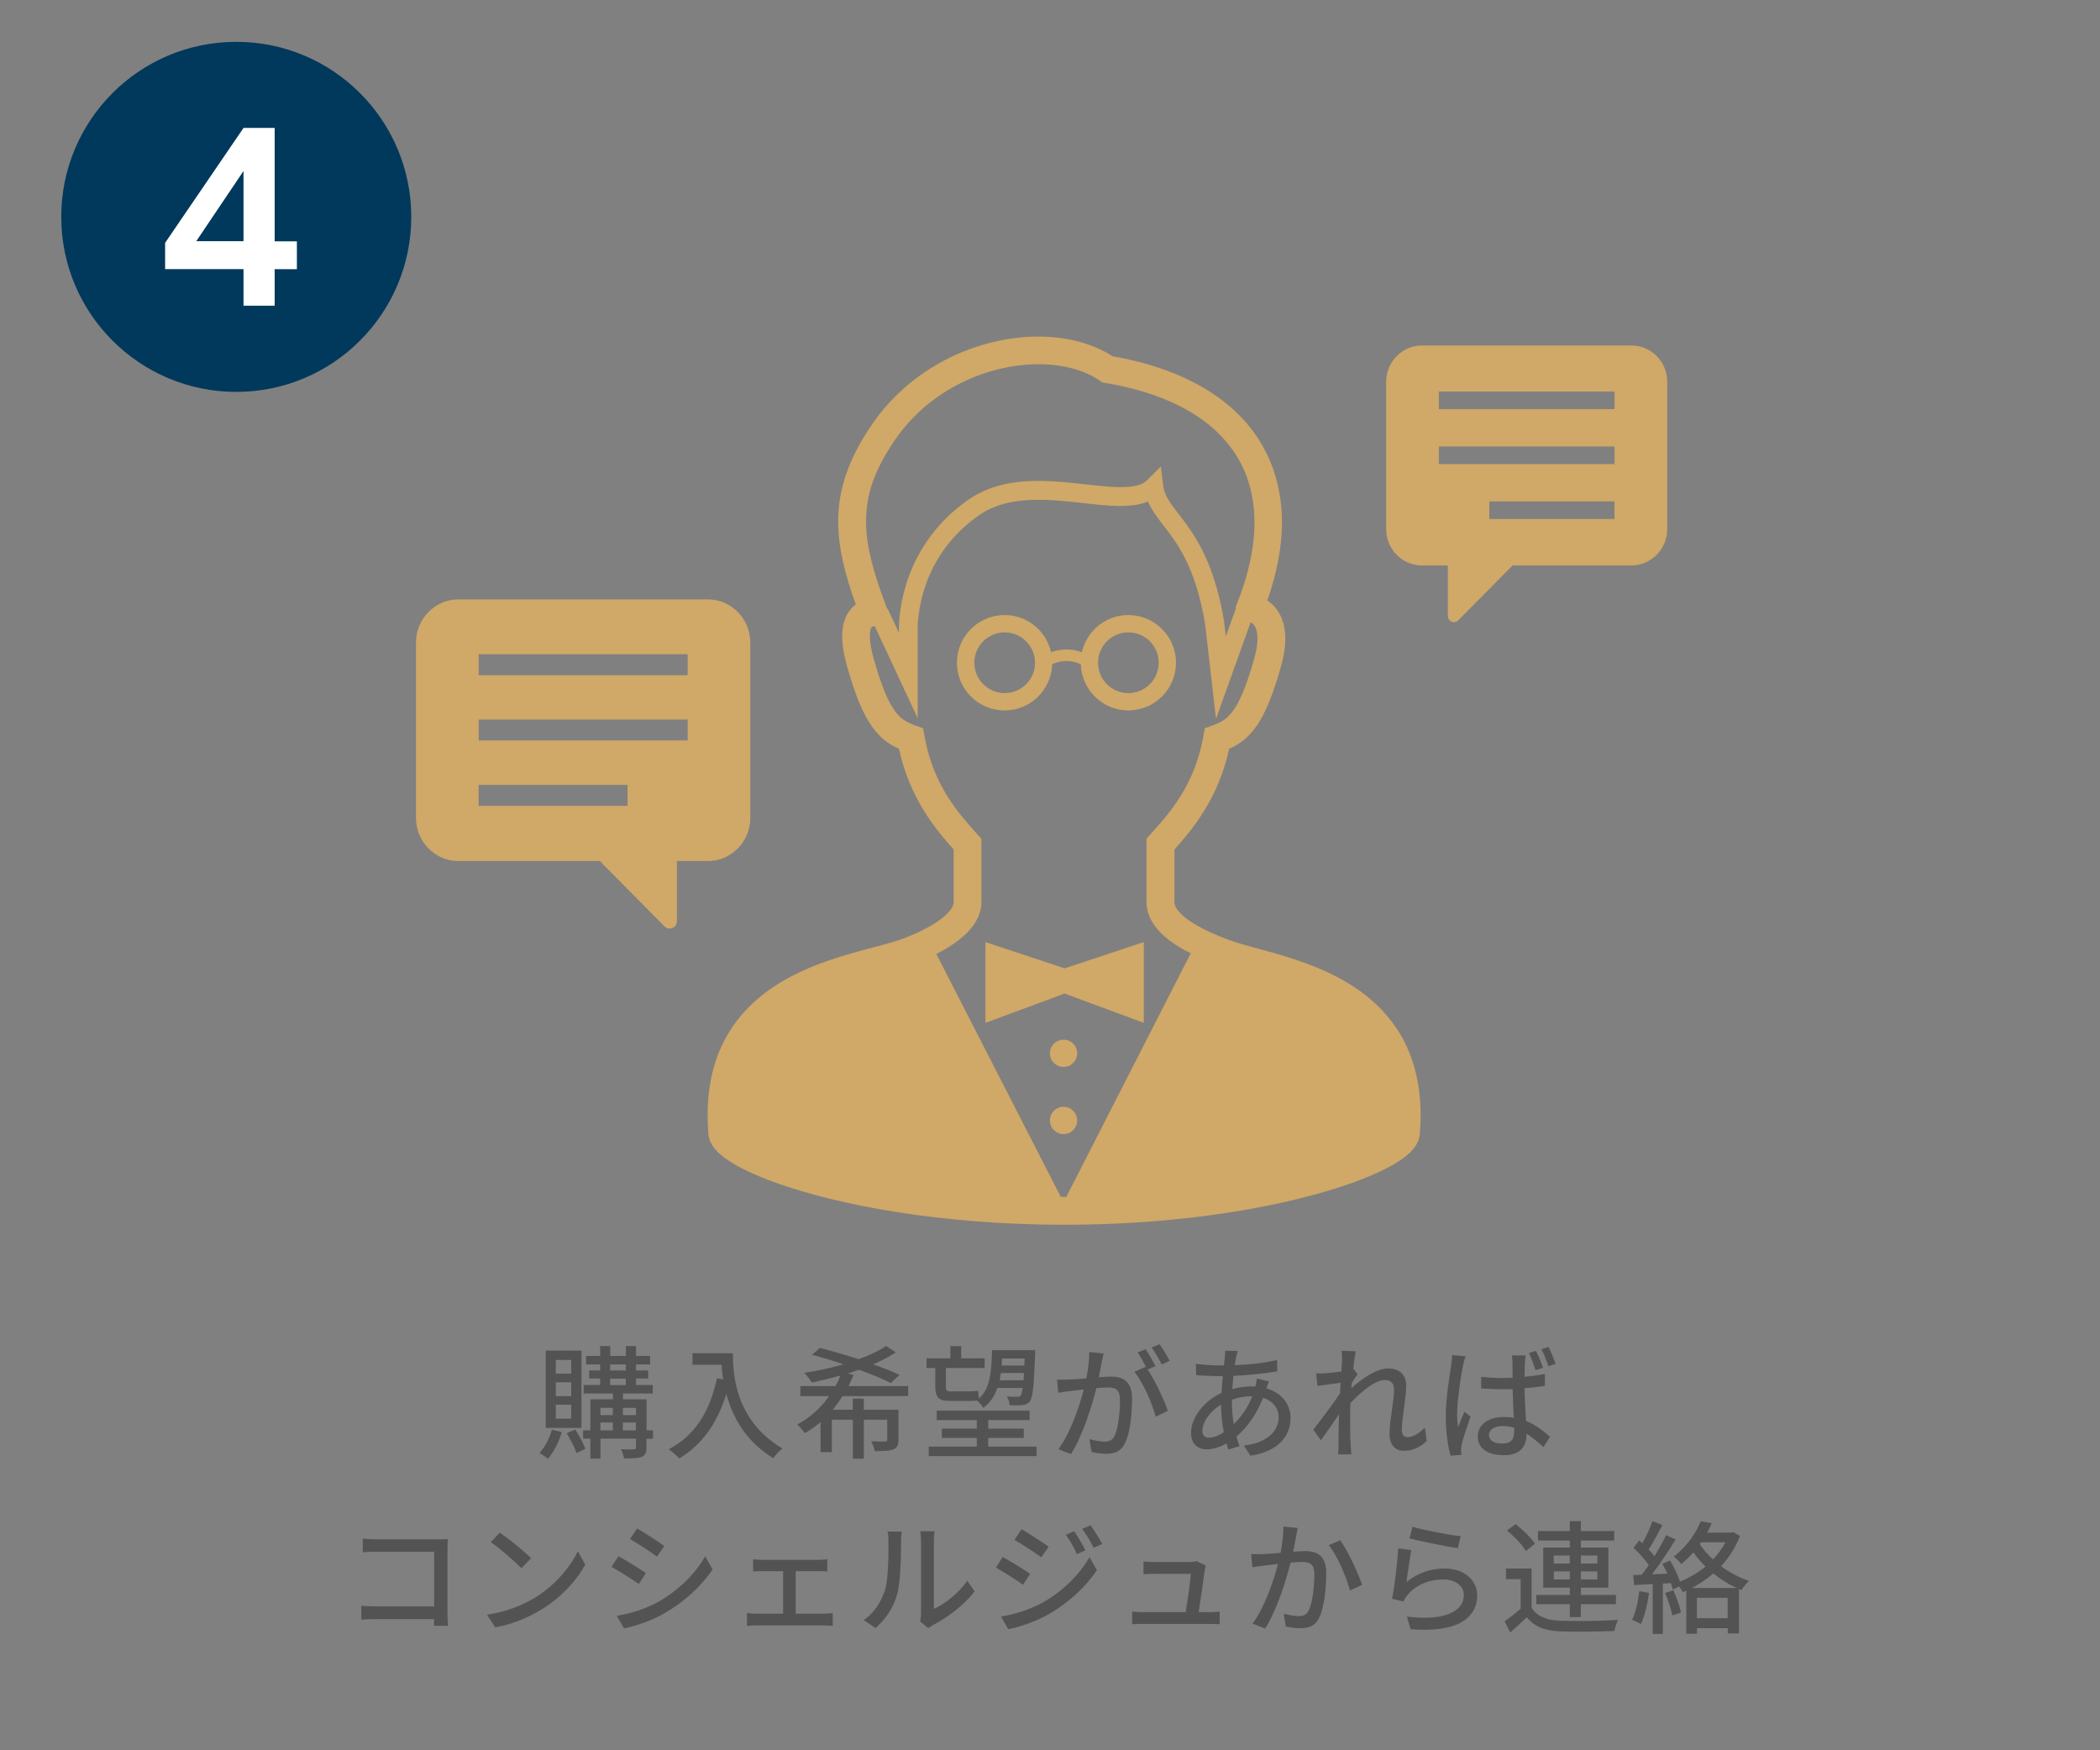 <?xml version="1.0" encoding="utf-8"?>
<!-- Generator: Adobe Illustrator 24.0.1, SVG Export Plug-In . SVG Version: 6.00 Build 0)  -->
<svg version="1.1" id="レイヤー_1" xmlns="http://www.w3.org/2000/svg" xmlns:xlink="http://www.w3.org/1999/xlink" x="0px"
	 y="0px" viewBox="0 0 240 200" style="enable-background:new 0 0 240 200;" xml:space="preserve">
<rect x="0" y="0" width="240" height="200" fill="#808080" stroke="none"/>
<style type="text/css">
	.st0{fill:none;}
	.st1{fill:#00395B;}
	.st2{fill:#FFFFFF;}
	.st3{fill:#535353;}
	.st4{fill:#D0A867;}
</style>
<g>
	<g>
		<rect y="-0.22" class="st0" width="240" height="200"/>
		<g>
			<circle class="st1" cx="27" cy="24.78" r="20"/>
			<g>
				<path class="st2" d="M27.83,34.92v-4.17h-8.96v-3l8.96-13.13h3.56v12.96h2.54v3.18h-2.54v4.17H27.83z M22.43,27.56h5.4v-8.02
					L22.43,27.56z"/>
			</g>
		</g>
	</g>
	<g>
		<g>
			<path class="st3" d="M64.21,163.65c-0.35,1.15-0.95,2.3-1.58,3.04c-0.22-0.2-0.71-0.52-0.98-0.67c0.63-0.66,1.15-1.64,1.42-2.65
				L64.21,163.65z M66.45,163.16h-4.08v-8.83h4.08V163.16z M65.28,155.4h-1.76v1.56h1.76V155.4z M65.28,157.95h-1.76v1.58h1.76
				V157.95z M65.28,160.51h-1.76v1.6h1.76V160.51z M65.74,163.35c0.45,0.69,0.94,1.6,1.16,2.2l-1.02,0.49
				c-0.18-0.6-0.69-1.57-1.12-2.27L65.74,163.35z M74.62,164.4h-0.74v1.01c0,0.57-0.13,0.88-0.53,1.06
				c-0.42,0.18-1.06,0.18-2.03,0.18c-0.04-0.29-0.2-0.76-0.35-1.05c0.64,0.03,1.29,0.03,1.47,0.01c0.2,0,0.24-0.06,0.24-0.22v-1
				h-4.05v2.28h-1.16v-2.28h-0.83v-0.95h0.83v-3.54h2.58v-0.67h-3.35v-0.97h1.89v-0.74h-1.26v-0.92h1.26v-0.69h-1.61v-0.97h1.61
				v-1.13h1.15v1.13h1.79v-1.13h1.16v1.13h1.61v0.97h-1.61v0.69h1.39v0.92h-1.39v0.74h1.91v0.97h-3.4v0.67h2.69v3.54h0.74V164.4z
				 M68.62,160.87v0.83h1.42v-0.83H68.62z M68.62,163.45h1.42v-0.9h-1.42V163.45z M69.73,156.6h1.79v-0.69h-1.79V156.6z
				 M69.73,158.27h1.79v-0.74h-1.79V158.27z M71.19,160.87v0.83h1.49v-0.83H71.19z M72.67,163.45v-0.9h-1.49v0.9H72.67z"/>
			<path class="st3" d="M83.76,154.63c0,2.54,0.32,7.73,5.66,10.88c-0.29,0.22-0.83,0.78-1.05,1.11c-3.18-1.92-4.68-4.78-5.36-7.35
				c-1.04,3.38-2.79,5.83-5.38,7.38c-0.25-0.27-0.85-0.81-1.21-1.05c3.01-1.55,4.71-4.31,5.52-8.11l0.71,0.13
				c-0.1-0.59-0.15-1.16-0.18-1.67h-3.33v-1.32H83.76z"/>
			<path class="st3" d="M96.29,159.52c-0.34,0.55-0.73,1.08-1.13,1.57h2.3v-1.27h1.26v1.27h3.96v3.4c0,0.62-0.13,0.94-0.57,1.12
				c-0.45,0.2-1.13,0.2-2.13,0.2c-0.07-0.34-0.25-0.81-0.42-1.12c0.7,0.03,1.39,0.03,1.57,0.03c0.2-0.01,0.27-0.06,0.27-0.24v-2.25
				h-2.67v4.45h-1.26v-4.45h-2.4v3.7h-1.29v-3.43c-0.55,0.46-1.15,0.9-1.79,1.26c-0.21-0.28-0.62-0.76-0.87-0.99
				c1.47-0.78,2.72-1.93,3.63-3.24h-3.28v-1.15h4.02c0.22-0.39,0.41-0.8,0.56-1.2c-1.09,0.31-2.2,0.57-3.26,0.8
				c-0.2-0.31-0.6-0.84-0.88-1.11c1.49-0.21,3.03-0.56,4.48-0.97c-1.22-0.42-2.46-0.8-3.59-1.09l0.9-0.79
				c1.34,0.34,2.91,0.8,4.43,1.29c1.22-0.43,2.31-0.95,3.15-1.51l1.09,0.73c-0.74,0.5-1.62,0.95-2.58,1.37
				c1.16,0.41,2.2,0.81,3.01,1.21l-1,0.92c-0.88-0.45-2.2-1-3.64-1.51c-0.41,0.15-0.85,0.28-1.27,0.42l0.66,0.18
				c-0.18,0.42-0.38,0.85-0.57,1.26h6.81v1.15H96.29z"/>
			<path class="st3" d="M106.9,156.32h-1.01v-1.11h2.73v-1.39h1.23v1.39h2.68v1.11h-4.43v2.12c0,0.42,0.08,0.55,0.45,0.55h2.14
				c0.32,0,0.83-0.03,1.09-0.07c0.03,0.24,0.06,0.6,0.1,0.88c1.29-1.13,1.43-3.03,1.49-5.52h4.93v0.5c-0.14,3.61-0.27,4.9-0.6,5.35
				c-0.24,0.28-0.5,0.39-0.88,0.43c-0.31,0.04-0.85,0.04-1.43,0.01c-0.03-0.29-0.14-0.74-0.31-1c0.5,0.04,0.97,0.04,1.16,0.04
				s0.31-0.01,0.42-0.17c0.08-0.11,0.15-0.36,0.21-0.84h-2.89c-0.31,0.92-0.81,1.69-1.61,2.27c-0.14-0.25-0.42-0.62-0.69-0.83
				c-0.27,0.03-0.62,0.04-0.97,0.04h-2.17c-1.32,0-1.65-0.45-1.65-1.7V156.32z M118.47,165.3v1.09h-12.33v-1.09h5.49v-0.99h-3.99
				v-1.06h3.99v-0.98h-4.58v-1.08h10.62v1.08h-4.73v0.98H117v1.06h-4.06v0.99H118.47z M116.97,157.72c0.01-0.24,0.03-0.52,0.06-0.83
				h-2.65c-0.04,0.28-0.08,0.56-0.14,0.83H116.97z M114.52,155.23c-0.01,0.28-0.03,0.55-0.04,0.81h2.59l0.03-0.81H114.52z"/>
			<path class="st3" d="M125.92,155.62c-0.08,0.43-0.21,1.11-0.34,1.76c0.58-0.06,1.09-0.08,1.42-0.08c1.34,0,2.38,0.55,2.38,2.51
				c0,1.65-0.21,3.91-0.8,5.08c-0.46,0.97-1.19,1.23-2.16,1.23c-0.55,0-1.21-0.1-1.67-0.21l-0.24-1.46
				c0.57,0.17,1.33,0.28,1.72,0.28c0.49,0,0.88-0.13,1.15-0.66c0.42-0.88,0.62-2.66,0.62-4.12c0-1.2-0.55-1.41-1.43-1.41
				c-0.29,0-0.76,0.03-1.27,0.08c-0.52,2.06-1.51,5.29-2.9,7.54l-1.44-0.57c1.4-1.89,2.41-4.92,2.9-6.82
				c-0.63,0.07-1.2,0.14-1.53,0.18c-0.35,0.04-1.01,0.13-1.39,0.2l-0.14-1.51c0.46,0.03,0.88,0.01,1.36,0
				c0.45-0.01,1.2-0.07,1.99-0.14c0.21-1.04,0.34-2.1,0.34-3.01l1.64,0.17C126.06,154.95,125.99,155.31,125.92,155.62z
				 M132.06,156.11l-0.9,0.38c0.85,1.26,1.91,3.53,2.31,4.73l-1.39,0.66c-0.39-1.5-1.46-3.95-2.44-5.13l1.3-0.57
				c0.01,0.03,0.04,0.06,0.06,0.08c-0.27-0.55-0.66-1.25-0.99-1.71l0.91-0.38C131.28,154.68,131.78,155.57,132.06,156.11z
				 M133.68,155.5l-0.91,0.41c-0.31-0.6-0.76-1.4-1.16-1.93l0.91-0.38C132.89,154.11,133.42,154.99,133.68,155.5z"/>
			<path class="st3" d="M141.28,155.08c-0.06,0.27-0.11,0.59-0.17,0.92c1.75-0.07,3.36-0.25,4.85-0.6l0.01,1.3
				c-1.42,0.25-3.29,0.43-5.01,0.52c-0.04,0.48-0.08,1-0.13,1.51c0.74-0.2,1.54-0.31,2.24-0.31c0.14,0,0.28,0,0.41,0.01
				c0.07-0.25,0.14-0.67,0.17-0.91l1.37,0.34c-0.08,0.18-0.2,0.53-0.29,0.78c1.69,0.5,2.76,1.78,2.76,3.36c0,2-1.25,3.82-4.58,4.34
				l-0.76-1.16c2.61-0.29,3.98-1.62,3.98-3.24c0-0.98-0.62-1.85-1.78-2.21c-0.77,1.95-1.9,3.47-3.04,4.41
				c0.1,0.39,0.22,0.76,0.34,1.11l-1.27,0.38c-0.07-0.21-0.14-0.43-0.21-0.69c-0.73,0.41-1.53,0.67-2.28,0.67
				c-0.97,0-1.77-0.59-1.77-1.88c0-1.81,1.54-3.67,3.49-4.58c0.03-0.64,0.08-1.3,0.14-1.91c-0.24,0-0.46,0-0.69,0
				c-0.66,0-1.75-0.07-2.35-0.1l-0.04-1.3c0.49,0.08,1.72,0.18,2.44,0.18c0.25,0,0.52,0,0.77,0c0.03-0.35,0.07-0.66,0.1-0.94
				c0.03-0.25,0.04-0.55,0.04-0.74l1.44,0.04C141.38,154.61,141.33,154.86,141.28,155.08z M138.17,164.28
				c0.48,0,1.08-0.21,1.69-0.62c-0.18-0.99-0.31-2.13-0.31-3.17c-1.25,0.76-2.13,1.99-2.13,3
				C137.43,164.01,137.67,164.28,138.17,164.28z M141,162.74c0.81-0.8,1.57-1.82,2.12-3.19h-0.1c-0.85,0-1.61,0.17-2.23,0.39
				c0,0.11,0,0.22,0,0.34C140.79,161.17,140.88,161.98,141,162.74z"/>
			<path class="st3" d="M153.32,154.35l1.62,0.06c-0.07,0.36-0.18,1.11-0.29,2.03l0.04-0.01l0.46,0.59
				c-0.17,0.25-0.43,0.66-0.66,1.01c-0.01,0.2-0.03,0.39-0.06,0.6c1.11-1,2.83-2.26,4.22-2.26s2.06,0.81,2.06,1.98
				c0,1.41-0.5,3.67-0.5,5.11c0,0.42,0.21,0.76,0.64,0.76c0.6,0,1.3-0.39,1.99-1.09l0.21,1.53c-0.71,0.69-1.57,1.12-2.61,1.12
				c-0.98,0-1.64-0.67-1.64-1.92c0-1.54,0.52-3.74,0.52-5.06c0-0.77-0.39-1.11-1.06-1.11c-1.09,0-2.7,1.32-3.92,2.63
				c-0.03,0.5-0.04,1-0.04,1.43c0,1.22-0.01,2.21,0.07,3.49c0.01,0.25,0.04,0.66,0.07,0.95h-1.51c0.03-0.29,0.04-0.7,0.04-0.92
				c0.01-1.32,0.01-2.11,0.06-3.67c-0.66,0.97-1.48,2.17-2.07,2.98l-0.87-1.22c0.77-0.98,2.3-3,3.05-4.13
				c0.03-0.41,0.06-0.81,0.08-1.22c-0.66,0.08-1.82,0.24-2.66,0.35l-0.14-1.43c0.35,0.01,0.64,0.01,1.05-0.01
				c0.43-0.03,1.16-0.11,1.83-0.21c0.04-0.6,0.07-1.06,0.07-1.22C153.38,155.12,153.38,154.72,153.32,154.35z"/>
			<path class="st3" d="M167.2,156.06c-0.25,1.13-0.67,4.05-0.67,5.55c0,0.5,0.03,0.98,0.1,1.5c0.21-0.58,0.5-1.26,0.73-1.79
				l0.7,0.55c-0.36,1.06-0.87,2.49-1.01,3.21c-0.04,0.2-0.07,0.48-0.07,0.64c0.01,0.14,0.01,0.35,0.03,0.53l-1.23,0.08
				c-0.28-0.98-0.55-2.55-0.55-4.46c0-2.07,0.45-4.75,0.62-5.87c0.06-0.35,0.1-0.78,0.11-1.16l1.54,0.14
				C167.39,155.23,167.25,155.8,167.2,156.06z M174.27,155.72c-0.01,0.35-0.03,0.95-0.04,1.6c0.83-0.07,1.61-0.18,2.33-0.32v1.36
				c-0.73,0.11-1.51,0.21-2.33,0.27c0.03,1.4,0.11,2.67,0.17,3.74c1.15,0.46,2.04,1.18,2.75,1.81l-0.76,1.18
				c-0.66-0.62-1.29-1.13-1.93-1.54c0,0.01,0,0.04,0,0.06c0,1.29-0.62,2.4-2.56,2.4c-1.91,0-3.01-0.78-3.01-2.13
				c0-1.29,1.11-2.24,2.98-2.24c0.41,0,0.79,0.03,1.13,0.1c-0.04-0.98-0.1-2.2-0.13-3.29c-0.39,0.01-0.8,0.03-1.19,0.03
				c-0.81,0-1.57-0.04-2.4-0.1v-1.32c0.8,0.08,1.57,0.13,2.4,0.13c0.39,0,0.8-0.01,1.19-0.03c0-0.7-0.01-1.3-0.01-1.65
				c0-0.24-0.03-0.63-0.07-0.9h1.58C174.31,155.13,174.28,155.44,174.27,155.72z M171.69,164.95c1.04,0,1.36-0.52,1.36-1.42
				c0-0.11,0-0.24,0-0.38c-0.42-0.13-0.85-0.2-1.3-0.2c-0.94,0-1.58,0.41-1.58,1.02C170.17,164.63,170.79,164.95,171.69,164.95z
				 M176.34,156.29l-0.84,0.28c-0.2-0.62-0.49-1.41-0.76-1.97l0.8-0.24C175.81,154.88,176.16,155.73,176.34,156.29z M177.79,155.84
				l-0.83,0.27c-0.21-0.62-0.5-1.4-0.8-1.93l0.81-0.27C177.24,154.44,177.59,155.29,177.79,155.84z"/>
			<path class="st3" d="M43.09,175.9h6.96c0.38,0,0.87-0.01,1.12-0.03c-0.01,0.31-0.03,0.81-0.03,1.18v7.24
				c0,0.49,0.03,1.18,0.06,1.48h-1.6c0-0.2,0.01-0.46,0.01-0.76h-6.64c-0.57,0-1.27,0.03-1.68,0.06v-1.58
				c0.41,0.03,1.02,0.07,1.62,0.07h6.71v-6.25h-6.54c-0.55,0-1.26,0.03-1.62,0.06v-1.55C41.95,175.86,42.62,175.9,43.09,175.9z"/>
			<path class="st3" d="M61.18,182.54c2.25-1.39,4.01-3.49,4.86-5.28l0.85,1.53c-1.01,1.82-2.73,3.73-4.92,5.07
				c-1.42,0.87-3.19,1.7-5.37,2.09l-0.94-1.44C58.01,184.15,59.83,183.37,61.18,182.54z M60.7,178.06l-1.11,1.13
				c-0.73-0.74-2.46-2.27-3.5-2.97l1.02-1.09C58.09,175.79,59.92,177.25,60.7,178.06z"/>
			<path class="st3" d="M73.82,179.75L73,181c-0.74-0.53-2.23-1.48-3.12-1.96l0.8-1.21C71.56,178.3,73.16,179.29,73.82,179.75z
				 M75.23,183.04c2.34-1.33,4.23-3.21,5.36-5.2l0.85,1.48c-1.26,1.91-3.21,3.7-5.48,5.01c-1.42,0.83-3.38,1.5-4.65,1.74l-0.83-1.44
				C72.05,184.38,73.76,183.86,75.23,183.04z M75.92,176.66l-0.83,1.21c-0.71-0.52-2.21-1.51-3.08-2l0.8-1.21
				C73.68,175.14,75.26,176.18,75.92,176.66z"/>
			<path class="st3" d="M87.09,178.24h6.44c0.34,0,0.71-0.03,1.02-0.07v1.4c-0.32-0.03-0.71-0.04-1.02-0.04h-2.59v4.86h3.24
				c0.36,0,0.71-0.03,0.99-0.07v1.47c-0.29-0.04-0.76-0.06-0.99-0.06h-7.75c-0.32,0-0.71,0.01-1.06,0.06v-1.47
				c0.34,0.04,0.74,0.07,1.06,0.07h3.07v-4.86h-2.41c-0.25,0-0.73,0.01-1.02,0.04v-1.4C86.36,178.21,86.84,178.24,87.09,178.24z"/>
			<path class="st3" d="M101.13,181.73c0.41-1.25,0.41-3.98,0.41-5.59c0-0.48-0.03-0.81-0.11-1.13h1.62
				c-0.01,0.11-0.07,0.63-0.07,1.12c0,1.6-0.06,4.58-0.43,5.98c-0.42,1.54-1.3,2.91-2.49,3.92l-1.34-0.9
				C99.92,184.29,100.72,183.02,101.13,181.73z M105.26,184.38v-8.29c0-0.57-0.08-1.04-0.08-1.12h1.62
				c-0.01,0.08-0.07,0.55-0.07,1.12v7.75c1.22-0.55,2.8-1.74,3.81-3.22l0.85,1.21c-1.19,1.58-3.17,3.05-4.78,3.87
				c-0.25,0.14-0.42,0.27-0.53,0.35l-0.92-0.77C105.22,185.02,105.26,184.7,105.26,184.38z"/>
			<path class="st3" d="M117.73,179.84l-0.81,1.25c-0.73-0.53-2.23-1.48-3.11-1.96l0.78-1.21
				C115.48,178.39,117.08,179.38,117.73,179.84z M119.15,183.13c2.34-1.33,4.24-3.21,5.36-5.2l0.85,1.48
				c-1.26,1.91-3.21,3.7-5.48,5.03c-1.42,0.81-3.38,1.49-4.65,1.72l-0.83-1.44C115.97,184.46,117.68,183.94,119.15,183.13z
				 M119.85,176.74l-0.84,1.21c-0.71-0.52-2.21-1.5-3.07-1.99l0.8-1.22C117.61,175.23,119.18,176.27,119.85,176.74z M124.05,177.16
				l-0.98,0.42c-0.36-0.8-0.77-1.53-1.26-2.2l0.95-0.41C123.14,175.52,123.73,176.5,124.05,177.16z M125.97,176.43l-0.98,0.43
				c-0.39-0.8-0.83-1.5-1.32-2.16l0.97-0.41C125.03,174.82,125.62,175.79,125.97,176.43z"/>
			<path class="st3" d="M137.69,179.4c-0.11,0.9-0.5,3.52-0.7,4.82h1.18c0.32,0,0.9-0.03,1.22-0.06v1.43
				c-0.27-0.01-0.85-0.03-1.19-0.03h-7.55c-0.46,0-0.78,0.01-1.26,0.03v-1.44c0.36,0.04,0.81,0.07,1.26,0.07h4.85
				c0.2-1.19,0.56-3.6,0.6-4.38h-4.16c-0.42,0-0.87,0.03-1.25,0.04v-1.46c0.35,0.04,0.88,0.07,1.23,0.07h3.98
				c0.25,0,0.7-0.04,0.84-0.11l1.06,0.52C137.76,179.05,137.72,179.26,137.69,179.4z"/>
			<path class="st3" d="M148.13,175.55c-0.08,0.43-0.21,1.11-0.34,1.77c0.57-0.06,1.08-0.08,1.4-0.08c1.36,0,2.38,0.55,2.38,2.51
				c0,1.65-0.21,3.91-0.8,5.08c-0.45,0.97-1.18,1.22-2.16,1.22c-0.53,0-1.2-0.08-1.67-0.2l-0.22-1.46c0.56,0.17,1.33,0.28,1.71,0.28
				c0.5,0,0.9-0.13,1.15-0.67c0.42-0.87,0.63-2.65,0.63-4.1c0-1.21-0.55-1.42-1.43-1.42c-0.29,0-0.76,0.03-1.29,0.08
				c-0.52,2.06-1.51,5.29-2.9,7.54l-1.44-0.57c1.4-1.89,2.41-4.92,2.91-6.82c-0.64,0.07-1.22,0.14-1.54,0.18
				c-0.35,0.04-1,0.13-1.39,0.2l-0.14-1.51c0.48,0.03,0.88,0.01,1.36,0c0.45-0.01,1.2-0.07,2-0.14c0.2-1.04,0.34-2.1,0.32-3.01
				l1.64,0.17C148.26,174.88,148.19,175.24,148.13,175.55z M155.67,181.1l-1.39,0.64c-0.39-1.48-1.44-3.99-2.42-5.18l1.3-0.56
				C154.03,177.16,155.22,179.78,155.67,181.1z"/>
			<path class="st3" d="M160.74,180.78c1.3-1.06,2.79-1.55,4.37-1.55c2.28,0,3.71,1.39,3.71,3.05c0,2.52-2.13,4.34-7.61,3.88
				l-0.42-1.44c4.33,0.55,6.51-0.62,6.51-2.46c0-1.04-0.97-1.78-2.31-1.78c-1.72,0-3.21,0.66-4.13,1.78
				c-0.24,0.27-0.36,0.5-0.48,0.74l-1.29-0.31c0.28-1.32,0.62-4.17,0.71-5.76l1.49,0.2C161.11,178,160.87,179.92,160.74,180.78z
				 M166.93,175.54l-0.32,1.36c-1.37-0.18-4.45-0.83-5.53-1.11l0.35-1.33C162.69,174.85,165.7,175.41,166.93,175.54z"/>
			<path class="st3" d="M175.05,183.73c0.6,0.97,1.71,1.4,3.26,1.47c1.58,0.07,4.83,0.03,6.61-0.1c-0.15,0.29-0.35,0.9-0.42,1.27
				c-1.61,0.07-4.58,0.1-6.21,0.04c-1.74-0.07-2.94-0.53-3.8-1.61c-0.59,0.58-1.21,1.13-1.89,1.74l-0.64-1.29
				c0.56-0.38,1.25-0.91,1.83-1.43v-3.38h-1.68v-1.21h2.93V183.73z M174.38,177.23c-0.39-0.7-1.33-1.67-2.16-2.34l0.99-0.73
				c0.81,0.63,1.79,1.55,2.21,2.24L174.38,177.23z M179.41,183.31h-3.84v-1.06h3.84v-0.83h-3.04v-4.59h3.04v-0.8h-3.64v-1.08h3.64
				v-1.13h1.26v1.13h3.81v1.08h-3.81v0.8h3.14v4.59h-3.14v0.83h4.01v1.06h-4.01v1.47h-1.26V183.31z M177.57,178.66h1.83v-0.91h-1.83
				V178.66z M179.41,180.48v-0.92h-1.83v0.92H179.41z M180.67,177.75v0.91h1.89v-0.91H180.67z M182.56,179.56h-1.89v0.92h1.89
				V179.56z"/>
			<path class="st3" d="M188.46,182.02c-0.18,1.32-0.5,2.68-0.94,3.57c-0.21-0.15-0.73-0.39-1-0.49c0.42-0.84,0.69-2.07,0.83-3.28
				L188.46,182.02z M198.86,175.51c-0.52,1.33-1.26,2.48-2.17,3.45c0.97,0.73,2.07,1.3,3.18,1.68c-0.28,0.27-0.66,0.74-0.85,1.05
				l-0.28-0.11v5.07h-1.28v-0.6h-3.52v0.63h-1.22v-4.92c-0.13,0.06-0.27,0.11-0.39,0.17c-0.08-0.17-0.25-0.42-0.43-0.64l-0.73,0.34
				c-0.04-0.22-0.13-0.48-0.21-0.74l-0.92,0.06v5.76h-1.16V181c-0.77,0.04-1.49,0.08-2.12,0.13l-0.11-1.15l0.98-0.03
				c0.25-0.34,0.53-0.71,0.8-1.11c-0.43-0.63-1.12-1.39-1.74-1.96l0.63-0.85c0.13,0.1,0.25,0.21,0.38,0.32
				c0.43-0.77,0.9-1.78,1.15-2.54l1.15,0.45c-0.49,0.94-1.08,2.02-1.58,2.79c0.25,0.27,0.49,0.53,0.67,0.77
				c0.5-0.83,0.98-1.68,1.33-2.4l1.08,0.49c-0.78,1.27-1.79,2.8-2.7,3.98c0.56-0.01,1.15-0.04,1.75-0.08
				c-0.18-0.39-0.38-0.79-0.57-1.13l0.88-0.36c0.46,0.74,0.9,1.67,1.13,2.41c1.05-0.43,2.06-1.01,2.93-1.72
				c-0.52-0.5-0.98-1.05-1.39-1.62c-0.42,0.46-0.87,0.91-1.39,1.33c-0.17-0.27-0.59-0.67-0.87-0.84c1.54-1.16,2.56-2.75,3.1-4.05
				l1.26,0.22c-0.15,0.35-0.34,0.71-0.53,1.08h2.75l0.22-0.06L198.86,175.51z M191.24,181.71c0.35,0.8,0.73,1.85,0.88,2.54
				l-0.99,0.34c-0.14-0.69-0.48-1.75-0.83-2.56L191.24,181.71z M198.49,181.46c-0.94-0.42-1.85-0.99-2.68-1.67
				c-0.77,0.67-1.6,1.22-2.46,1.67H198.49z M197.45,184.91v-2.33h-3.52v2.33H197.45z M194.26,176.43c0.39,0.62,0.91,1.22,1.51,1.76
				c0.57-0.59,1.05-1.25,1.43-1.96h-2.8L194.26,176.43z"/>
		</g>
	</g>
	<g>
		<g>
			<path class="st4" d="M159.61,117.51c-2.57-3.84-6.46-5.97-10.13-7.35c-1.83-0.69-3.63-1.2-5.21-1.63
				c-1.58-0.43-2.95-0.79-3.87-1.14c-1.61-0.6-3.32-1.38-4.51-2.21c-0.6-0.41-1.05-0.84-1.32-1.21c-0.27-0.37-0.34-0.63-0.35-0.85
				c0-1.55,0-3.49,0-6.05c2.07-2.3,5.03-5.86,6.25-11.5c0.43-0.19,0.85-0.41,1.25-0.69c1.01-0.7,1.87-1.71,2.59-3.09
				c0.73-1.38,1.38-3.15,2.07-5.57c0.35-1.23,0.51-2.29,0.51-3.24c0-1.09-0.22-2.04-0.64-2.81c-0.37-0.7-0.89-1.2-1.41-1.56
				c1.1-3.16,1.67-6.14,1.67-8.91c0.01-5.06-1.87-9.45-5.32-12.68c-3.38-3.18-8.16-5.28-14.03-6.31c-2.37-1.52-5.33-2.25-8.48-2.25
				c-3.33,0-6.87,0.8-10.2,2.44c-3.32,1.64-6.41,4.12-8.74,7.48c-2.74,3.94-3.96,7.55-3.95,11.23c0.01,3.07,0.81,6.1,2.02,9.48
				c-0.07,0.05-0.15,0.09-0.22,0.15c-0.42,0.36-0.78,0.86-1,1.45c-0.23,0.59-0.34,1.26-0.34,2.01c0,0.99,0.18,2.13,0.58,3.52
				c0.92,3.22,1.76,5.3,2.84,6.82c0.54,0.76,1.15,1.37,1.82,1.83c0.41,0.28,0.83,0.5,1.25,0.69c1.22,5.65,4.19,9.21,6.25,11.51
				c0,2.55,0,4.5,0,6.05c0,0.19-0.08,0.47-0.37,0.86c-0.43,0.58-1.33,1.29-2.4,1.89c-1.07,0.61-2.29,1.13-3.37,1.51
				c-1.26,0.45-3.29,0.91-5.56,1.56c-3.42,0.99-7.46,2.41-10.74,5.23c-1.64,1.41-3.08,3.18-4.09,5.38s-1.6,4.81-1.59,7.87
				c0,0.71,0.03,1.44,0.09,2.2c0.05,0.53,0.25,0.97,0.49,1.32c0.45,0.67,1.05,1.16,1.8,1.67c1.32,0.87,3.14,1.72,5.47,2.56
				c6.99,2.49,18.56,4.77,32.89,4.78c11.65,0,21.48-1.51,28.49-3.41c3.51-0.95,6.31-1.99,8.34-3.03c1.01-0.52,1.83-1.04,2.48-1.61
				c0.33-0.29,0.61-0.59,0.85-0.95c0.24-0.36,0.44-0.79,0.49-1.32c0.06-0.76,0.1-1.49,0.1-2.2
				C162.36,123.34,161.31,120.06,159.61,117.51z M102.35,50.17c2-2.89,4.66-5.02,7.54-6.44c2.88-1.42,5.98-2.11,8.8-2.11
				c2.79,0,5.28,0.68,7,1.88l0.29,0.2l0.35,0.06c5.59,0.93,9.88,2.87,12.71,5.55c2.83,2.69,4.31,6.08,4.33,10.38
				c0,2.85-0.69,6.1-2.17,9.72l0.07,0.03l-1.18,3.3l-0.19-1.65l0-0.03l0-0.02c-0.92-5.62-2.63-8.78-4.16-10.92
				c-0.76-1.07-1.45-1.88-1.94-2.59c-0.48-0.72-0.76-1.3-0.86-2.04l-0.27-2.18l-1.56,1.55c-0.27,0.27-0.63,0.47-1.14,0.6
				c-0.51,0.14-1.15,0.2-1.9,0.2c-2.45,0.01-5.88-0.7-9.38-0.71c-2.74,0-5.59,0.45-8.06,2.18c-3.69,2.59-5.69,5.84-6.73,8.65
				c-1.05,2.82-1.17,5.21-1.17,6.2c0,0.15,0,0.26,0.01,0.34l-1.3-2.78l-0.05,0.03c-1.5-3.95-2.42-7.1-2.41-9.98
				C98.97,56.62,99.86,53.78,102.35,50.17z M121.86,136.77c-0.08,0-0.17,0-0.25,0c-0.13,0-0.25-0.01-0.38-0.01l-14.22-27.75
				c0.7-0.36,1.39-0.74,2.02-1.19c0.8-0.56,1.53-1.19,2.11-1.95c0.57-0.75,1.02-1.7,1.02-2.77c0-1.68,0-3.78,0-6.65l0-0.61
				l-0.41-0.45c-2.16-2.4-5.08-5.59-6.09-11.26l-0.16-0.91l-0.87-0.31c-0.55-0.2-0.97-0.4-1.34-0.65c-0.54-0.38-1.03-0.9-1.6-1.97
				c-0.57-1.06-1.17-2.65-1.82-4.95c-0.34-1.19-0.46-2.07-0.46-2.65c0-0.45,0.07-0.72,0.12-0.87c0.1-0.22,0.11-0.19,0.16-0.22
				l0.28-0.05l4.91,10.52l0-9.7l0-0.04v-0.01c0-0.04-0.01-0.15-0.01-0.33c0-0.81,0.11-2.96,1.03-5.45c0.93-2.49,2.66-5.32,5.95-7.64
				c1.95-1.37,4.3-1.79,6.82-1.79c3.22-0.01,6.57,0.7,9.38,0.71c0.87,0,1.69-0.07,2.46-0.28c0.23-0.06,0.46-0.14,0.69-0.24
				c0.22,0.52,0.49,0.99,0.79,1.43c0.88,1.28,1.96,2.42,3.01,4.26c1.04,1.83,2.07,4.36,2.73,8.36l1.24,10.79l3.96-11.03
				c0.02,0.01,0.04,0.02,0.06,0.03c0.18,0.11,0.33,0.25,0.46,0.5c0.13,0.25,0.26,0.64,0.26,1.32c0,0.58-0.1,1.36-0.39,2.37
				c-0.87,3.07-1.65,4.86-2.37,5.85c-0.36,0.5-0.69,0.81-1.05,1.07c-0.37,0.25-0.79,0.46-1.34,0.65l-0.87,0.31l-0.16,0.91
				c-1.01,5.67-3.93,8.86-6.09,11.26l-0.41,0.45l0,0.61c0,2.88,0,4.97,0,6.65c0,1.04,0.4,1.98,0.96,2.73
				c0.84,1.13,2.01,1.97,3.28,2.69c0.26,0.15,0.55,0.27,0.82,0.41L121.86,136.77z"/>
			<polygon class="st4" points="112.62,107.65 112.62,116.88 121.67,113.53 130.72,116.88 130.72,107.65 121.67,110.65 			"/>
			<path class="st4" d="M120.25,75.89c0.45-0.19,1.03-0.37,1.67-0.36c0.5,0,1.04,0.1,1.6,0.38c0.1,2.92,2.48,5.27,5.43,5.27
				c3.01,0,5.44-2.44,5.45-5.45c0-3.01-2.44-5.45-5.45-5.45c-2.6,0-4.76,1.82-5.31,4.25c-0.6-0.22-1.18-0.32-1.72-0.32
				c-0.69,0-1.3,0.14-1.8,0.31c-0.55-2.43-2.71-4.24-5.31-4.24c-3.01,0-5.45,2.44-5.45,5.45c0,3.01,2.44,5.45,5.45,5.45
				C117.78,81.18,120.16,78.82,120.25,75.89z M128.96,72.26c1.91,0,3.46,1.55,3.46,3.47c0,1.92-1.55,3.47-3.46,3.47
				c-1.92,0-3.47-1.55-3.47-3.47C125.49,73.82,127.04,72.26,128.96,72.26z M111.35,75.73c0-1.91,1.55-3.46,3.47-3.47
				c1.91,0,3.46,1.55,3.47,3.47c0,1.92-1.55,3.47-3.47,3.47C112.9,79.19,111.36,77.64,111.35,75.73z"/>
			<path class="st4" d="M121.55,118.8c-0.86,0-1.56,0.7-1.56,1.56c0,0.86,0.7,1.56,1.56,1.56c0.86,0,1.56-0.7,1.56-1.56
				C123.1,119.5,122.41,118.8,121.55,118.8z"/>
			<path class="st4" d="M121.55,126.47c-0.86,0-1.56,0.7-1.56,1.56c0,0.86,0.7,1.56,1.56,1.56c0.86,0,1.56-0.7,1.56-1.56
				C123.1,127.17,122.41,126.47,121.55,126.47z"/>
		</g>
		<g>
			<path class="st4" d="M80.91,68.49l-28.53,0c-2.66,0-4.84,2.22-4.84,4.93l0,20.04c0,2.71,2.18,4.93,4.84,4.93l16.17,0l7.4,7.47
				c0.24,0.24,0.59,0.31,0.9,0.18c0.31-0.13,0.51-0.44,0.51-0.77l0-6.88l3.55,0c2.66,0,4.84-2.22,4.84-4.93l0-20.04
				C85.75,70.71,83.57,68.49,80.91,68.49z M71.72,92.08l-17.02,0l0-2.39l17.02,0L71.72,92.08z M78.59,84.61l-23.88,0l0-2.39l23.88,0
				L78.59,84.61L78.59,84.61z M78.59,77.15l-23.88,0l0-2.39l23.88,0L78.59,77.15L78.59,77.15z"/>
		</g>
		<g>
			<path class="st4" d="M158.42,43.62l0,16.85c0,2.28,1.83,4.14,4.07,4.14l2.98,0l0,5.78c0,0.29,0.17,0.54,0.43,0.65
				c0.26,0.11,0.56,0.05,0.75-0.15l6.22-6.28l13.6,0c2.24,0,4.07-1.87,4.07-4.14l0-16.85c0-2.28-1.83-4.14-4.07-4.14l-23.98,0
				C160.25,39.48,158.42,41.34,158.42,43.62z M170.21,57.29l14.3,0l0,2.01l-14.3,0L170.21,57.29z M164.44,53.03l0-2.01l20.08,0
				l0,2.01L164.44,53.03L164.44,53.03z M164.44,46.75l0-2.01l20.08,0l0,2.01L164.44,46.75L164.44,46.75z"/>
		</g>
	</g>
</g>
</svg>
